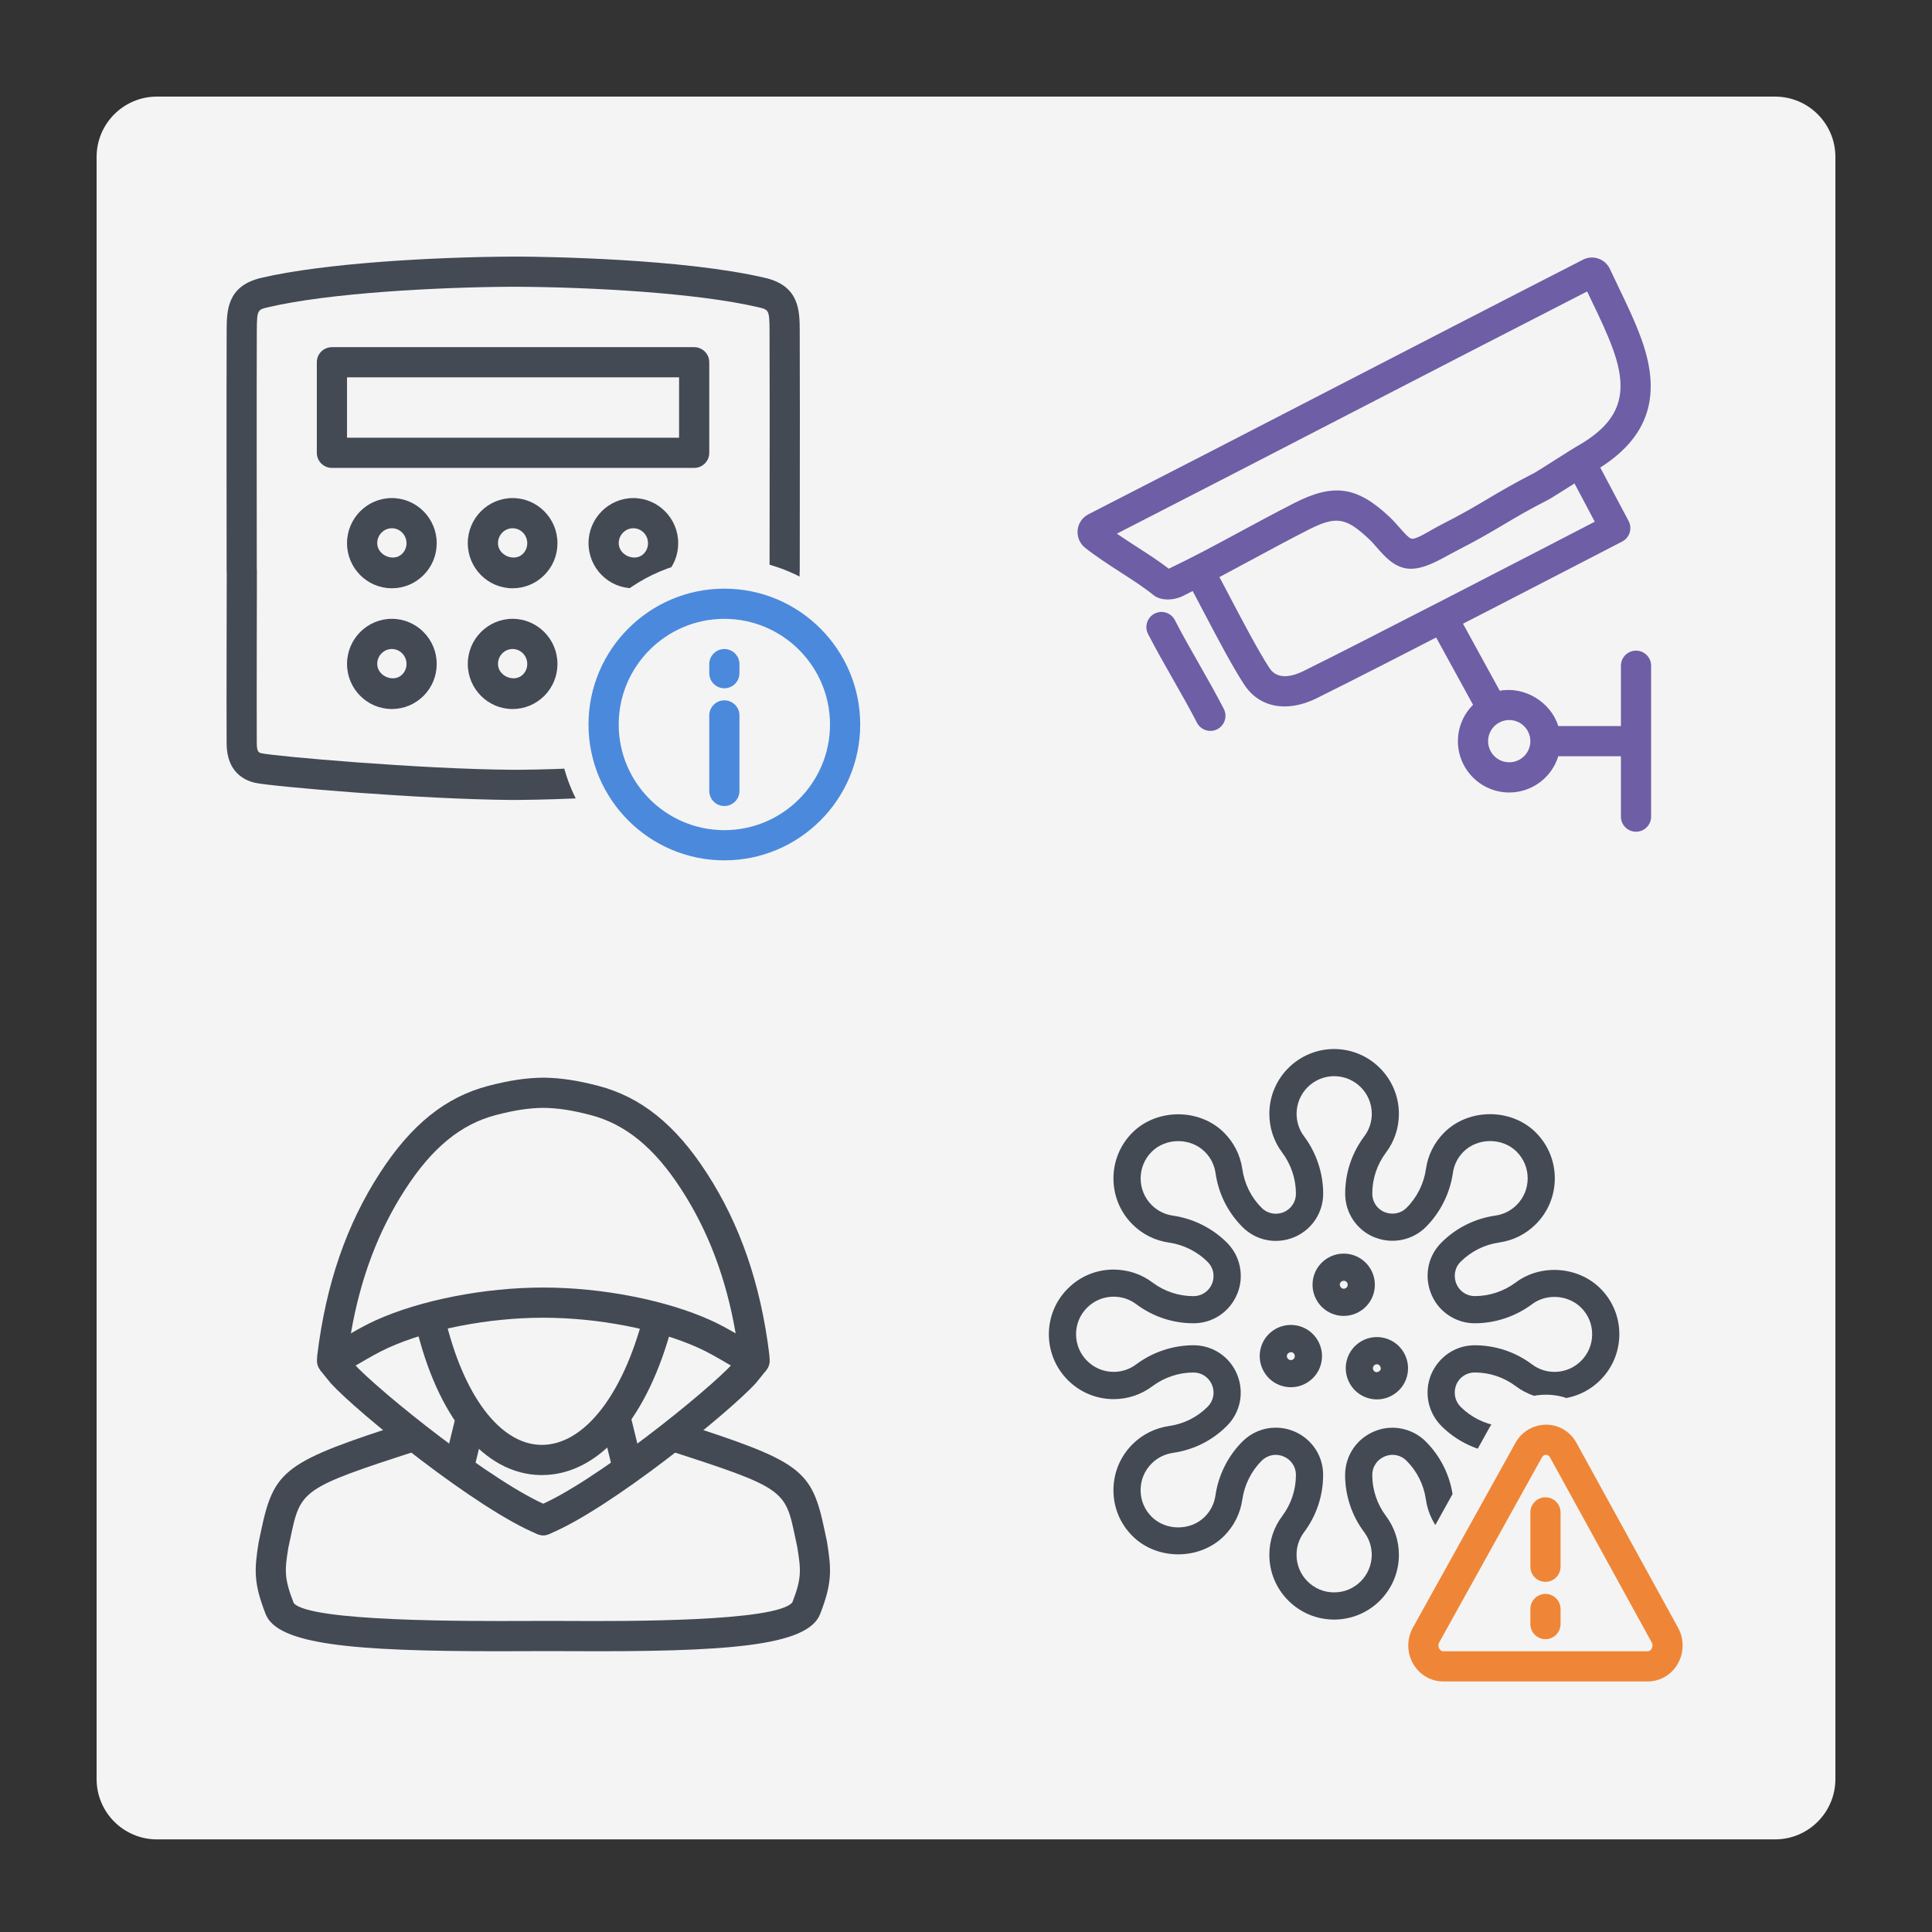 <?xml version="1.0" encoding="utf-8"?>
<!-- Generator: Adobe Illustrator 21.0.0, SVG Export Plug-In . SVG Version: 6.00 Build 0)  -->
<svg version="1.1" id="Layer_1" xmlns="http://www.w3.org/2000/svg" xmlns:xlink="http://www.w3.org/1999/xlink" x="0px" y="0px"
	 viewBox="0 0 80 80" enable-background="new 0 0 80 80" xml:space="preserve">
<rect x="0" y="0" width="80" height="80" fill="#333333" stroke="none"/>
<path fill="#F4F4F4" d="M73.5,76.165h-67c-1.381,0-2.5-1.119-2.5-2.5V6.5C4,5.119,5.119,4,6.5,4h67C74.881,4,76,5.119,76,6.5v67.165
	C76,75.045,74.881,76.165,73.5,76.165z"/>
<g id="main">
	<g>
		<defs>
			<path id="SVGID_2_" d="M57.445,69.54c-0.495-0.841-0.509-1.894-0.035-2.746l4.251-7.654c0.477-0.86,1.379-1.389,2.353-1.389
				c0.002,0,0.004,0,0.006,0c0.977,0,1.88,0.537,2.356,1.402l3.244,5.9V43.375h-26.25v26.25h14.13
				C57.481,69.597,57.462,69.569,57.445,69.54z"/>
		</defs>
		<clipPath id="SVGID_1_">
			<use xlink:href="#SVGID_2_"  overflow="visible"/>
		</clipPath>
		<g id="icon_2_" clip-path="url(#SVGID_1_)">
			<g id="transformed_icon" transform="translate(-1 -1)">
				<path fill="#434A54" d="M56.244,68.063c-0.716,0-1.39-0.28-1.897-0.786c-0.506-0.505-0.786-1.179-0.786-1.896
					c0-0.585,0.185-1.141,0.534-1.606c0.371-0.496,0.567-1.086,0.567-1.704c0-0.334-0.2-0.634-0.51-0.761
					c-0.325-0.139-0.673-0.058-0.908,0.175c-0.43,0.429-0.714,0.999-0.801,1.603c-0.084,0.58-0.346,1.103-0.757,1.514
					c-1.014,1.013-2.783,1.014-3.795-0.001c-0.507-0.504-0.786-1.177-0.786-1.895c0-0.718,0.28-1.392,0.786-1.899
					c0.41-0.41,0.932-0.671,1.51-0.757c0.617-0.088,1.172-0.365,1.608-0.802c0.237-0.237,0.307-0.59,0.179-0.9
					c-0.132-0.318-0.431-0.516-0.766-0.516c-0.609,0-1.213,0.201-1.703,0.568c-0.466,0.35-1.022,0.535-1.606,0.535
					c-1.479,0-2.682-1.205-2.682-2.685c0-0.715,0.28-1.389,0.787-1.895c0.507-0.506,1.179-0.785,1.893-0.785
					c0.597,0.005,1.143,0.184,1.609,0.534c0.496,0.371,1.085,0.567,1.702,0.567c0.335,0,0.635-0.2,0.764-0.51
					c0.13-0.317,0.059-0.67-0.178-0.907c-0.43-0.43-1.001-0.715-1.606-0.802c-0.576-0.082-1.099-0.344-1.512-0.757
					c-1.046-1.047-1.046-2.748-0.001-3.795c1.016-1.013,2.783-1.012,3.795,0c0.411,0.411,0.674,0.933,0.759,1.511
					c0.088,0.615,0.365,1.171,0.802,1.607c0.233,0.233,0.59,0.306,0.905,0.178c0.312-0.131,0.512-0.431,0.512-0.767
					c0-0.609-0.201-1.213-0.568-1.703c-0.349-0.465-0.533-1.021-0.533-1.606c0-1.479,1.204-2.682,2.682-2.682
					s2.682,1.204,2.682,2.682c0,0.584-0.185,1.14-0.535,1.606c-0.371,0.496-0.567,1.085-0.567,1.702
					c0,0.325,0.187,0.616,0.479,0.751c0.013,0.004,0.025,0.009,0.036,0.013c0.32,0.128,0.673,0.054,0.904-0.178
					c0.431-0.43,0.716-1,0.803-1.606c0.082-0.576,0.344-1.099,0.757-1.512c1.016-1.014,2.78-1.014,3.793-0.001
					c0.506,0.506,0.786,1.18,0.786,1.898s-0.28,1.392-0.786,1.898c-0.413,0.413-0.936,0.675-1.512,0.757
					c-0.614,0.089-1.169,0.366-1.606,0.803c-0.245,0.245-0.308,0.613-0.159,0.938c0.133,0.292,0.426,0.48,0.747,0.48
					c0.609,0,1.213-0.201,1.703-0.568c1.035-0.774,2.581-0.669,3.503,0.255c0.506,0.507,0.784,1.179,0.782,1.893
					c0,1.479-1.204,2.684-2.683,2.684c-0.584,0-1.14-0.185-1.606-0.535c-0.496-0.371-1.085-0.567-1.703-0.567
					c-0.322,0-0.613,0.186-0.747,0.475c-0.004,0.01-0.008,0.021-0.012,0.031c-0.131,0.322-0.059,0.679,0.181,0.918
					c0.427,0.428,0.994,0.71,1.594,0.796c0.579,0.082,1.104,0.344,1.517,0.757c0.507,0.509,0.786,1.183,0.786,1.899
					s-0.28,1.39-0.789,1.896c-1.01,1.011-2.778,1.013-3.792-0.001c-0.413-0.416-0.675-0.939-0.757-1.515
					c-0.088-0.61-0.365-1.165-0.803-1.604c-0.223-0.225-0.563-0.305-0.869-0.187c-0.339,0.128-0.547,0.428-0.547,0.785
					c0,0.606,0.2,1.205,0.564,1.688c0.352,0.471,0.538,1.028,0.538,1.613C58.927,66.859,57.723,68.063,56.244,68.063z
					 M53.829,60.116c0.256,0,0.508,0.05,0.747,0.149c0.739,0.306,1.212,1.013,1.212,1.805c0,0.863-0.274,1.686-0.792,2.379
					c-0.203,0.27-0.309,0.592-0.309,0.932c0,0.417,0.162,0.807,0.455,1.1c0.295,0.295,0.686,0.457,1.102,0.457
					c0.859,0,1.557-0.698,1.557-1.557c0-0.339-0.108-0.663-0.313-0.937c-0.508-0.674-0.79-1.515-0.79-2.363
					c0-0.823,0.5-1.544,1.273-1.836c0.706-0.273,1.531-0.093,2.066,0.444c0.61,0.612,0.997,1.386,1.119,2.239
					c0.048,0.334,0.2,0.638,0.441,0.88c0.587,0.587,1.613,0.588,2.201-0.001c0.296-0.295,0.458-0.685,0.458-1.1
					c0-0.416-0.162-0.809-0.457-1.104c-0.239-0.239-0.543-0.391-0.88-0.439c-0.84-0.12-1.633-0.515-2.231-1.114
					c-0.56-0.559-0.729-1.395-0.431-2.13c0.32-0.751,1.023-1.215,1.805-1.215c0.862,0,1.685,0.274,2.377,0.792
					c0.271,0.203,0.593,0.31,0.931,0.31c0.859,0,1.558-0.699,1.558-1.559c0.001-0.414-0.16-0.803-0.453-1.097
					c-0.537-0.538-1.435-0.598-2.032-0.15c-0.683,0.511-1.527,0.793-2.377,0.793c-0.76,0-1.456-0.447-1.771-1.14
					c-0.344-0.757-0.192-1.62,0.389-2.2c0.61-0.609,1.384-0.997,2.241-1.12c0.334-0.048,0.637-0.2,0.877-0.44
					c0.294-0.294,0.456-0.685,0.456-1.102s-0.162-0.808-0.455-1.102c-0.588-0.588-1.613-0.588-2.203,0
					c-0.239,0.24-0.391,0.543-0.439,0.877c-0.121,0.845-0.519,1.642-1.121,2.242c-0.536,0.536-1.356,0.717-2.08,0.441
					c-0.019-0.005-0.037-0.012-0.054-0.018c-0.732-0.303-1.205-1.011-1.205-1.804c0-0.862,0.274-1.684,0.792-2.377
					c0.203-0.271,0.31-0.593,0.31-0.932c0-0.859-0.698-1.557-1.557-1.557s-1.557,0.698-1.557,1.557c0,0.34,0.106,0.662,0.308,0.931
					c0.511,0.683,0.793,1.527,0.793,2.377c0,0.792-0.473,1.5-1.204,1.804c-0.76,0.313-1.584,0.129-2.134-0.419
					c-0.61-0.61-0.998-1.385-1.12-2.242c-0.049-0.334-0.201-0.637-0.44-0.875c-0.591-0.591-1.617-0.591-2.205-0.001
					c-0.607,0.607-0.607,1.595,0,2.203c0.24,0.239,0.543,0.391,0.877,0.439c0.844,0.121,1.64,0.518,2.242,1.12
					c0.56,0.562,0.726,1.395,0.423,2.125c-0.305,0.74-1.013,1.213-1.805,1.213c-0.862,0-1.684-0.274-2.377-0.792
					c-0.27-0.203-0.592-0.309-0.932-0.309c-0.001,0-0.001,0-0.002,0c-0.415,0-0.805,0.161-1.099,0.455
					c-0.295,0.294-0.457,0.684-0.457,1.099c0,0.86,0.698,1.559,1.557,1.559c0.339,0,0.661-0.107,0.931-0.309
					c0.683-0.511,1.527-0.793,2.377-0.793c0.792,0,1.498,0.471,1.801,1.201c0.308,0.744,0.142,1.578-0.419,2.137
					c-0.608,0.61-1.384,0.997-2.241,1.119c-0.334,0.05-0.638,0.202-0.876,0.44c-0.295,0.294-0.457,0.686-0.457,1.104
					c0,0.416,0.162,0.806,0.455,1.099c0.59,0.59,1.615,0.59,2.204,0.001c0.239-0.239,0.391-0.543,0.44-0.88
					c0.121-0.843,0.519-1.638,1.121-2.239C52.821,60.319,53.31,60.116,53.829,60.116z"/>
				<path fill="#434A54" d="M58.016,58.946c-0.113,0-0.227-0.015-0.339-0.045c-0.686-0.186-1.093-0.896-0.908-1.583
					c0.186-0.686,0.894-1.095,1.583-0.908c0.686,0.186,1.093,0.896,0.908,1.583c-0.09,0.333-0.305,0.61-0.604,0.781
					C58.457,58.888,58.238,58.946,58.016,58.946z M58.014,57.491c-0.073,0-0.139,0.048-0.159,0.121
					c-0.024,0.088,0.028,0.179,0.115,0.202c0.072,0.021,0.182-0.04,0.202-0.115c0.021-0.075-0.04-0.182-0.115-0.202
					C58.043,57.493,58.028,57.491,58.014,57.491z M54.453,58.442c-0.113,0-0.227-0.015-0.339-0.045
					c-0.333-0.09-0.61-0.305-0.781-0.604c-0.172-0.299-0.216-0.646-0.126-0.979c0.09-0.333,0.305-0.61,0.604-0.781
					c0.297-0.17,0.644-0.215,0.978-0.126l0,0c0.686,0.186,1.093,0.896,0.908,1.583c-0.09,0.333-0.305,0.61-0.604,0.781
					C54.894,58.384,54.675,58.442,54.453,58.442z M54.463,56.989c-0.071,0-0.154,0.054-0.171,0.119
					c-0.024,0.088,0.027,0.179,0.115,0.203c0.09,0.029,0.179-0.027,0.202-0.115c0.024-0.088-0.028-0.179-0.115-0.202v-0.001
					C54.484,56.99,54.474,56.989,54.463,56.989z M56.639,55.489c-0.111,0-0.225-0.014-0.337-0.045
					c-0.686-0.186-1.093-0.896-0.908-1.583c0.186-0.686,0.896-1.092,1.583-0.908c0.001,0,0.001,0,0.001,0.001
					c0.686,0.186,1.093,0.896,0.907,1.583C57.729,55.111,57.208,55.489,56.639,55.489z M56.641,54.034
					c-0.073,0-0.14,0.048-0.159,0.121c-0.021,0.075,0.04,0.182,0.115,0.202c0.087,0.026,0.179-0.029,0.203-0.115
					c0.024-0.088-0.028-0.179-0.115-0.203C56.669,54.036,56.655,54.034,56.641,54.034z"/>
			</g>
		</g>
	</g>
	<g id="overlay">
		<path fill="#EF8637" d="M68.224,69.625h-8.459c-0.513,0-0.977-0.269-1.242-0.719c-0.272-0.461-0.279-1.038-0.02-1.506l4.251-7.658
			c0.262-0.471,0.74-0.74,1.263-0.75c0.53,0.001,1.003,0.284,1.263,0.757l4.208,7.657c0.257,0.468,0.247,1.043-0.024,1.503
			C69.199,69.358,68.735,69.625,68.224,69.625z M63.847,60.349l-4.251,7.658c-0.068,0.123-0.014,0.234,0.004,0.265
			c0.027,0.047,0.079,0.103,0.165,0.103h8.459c0.085,0,0.137-0.056,0.164-0.103c0.018-0.031,0.073-0.141,0.005-0.264l-4.208-7.656
			c-0.052-0.095-0.13-0.11-0.171-0.11h-0.001C63.965,60.242,63.896,60.261,63.847,60.349L63.847,60.349z M63.994,67.875
			c-0.345,0-0.625-0.28-0.625-0.625v-0.625c0-0.345,0.28-0.625,0.625-0.625c0.345,0,0.625,0.28,0.625,0.625v0.625
			C64.619,67.596,64.34,67.875,63.994,67.875z M63.994,65.5c-0.345,0-0.625-0.28-0.625-0.625v-2.25c0-0.345,0.28-0.625,0.625-0.625
			c0.345,0,0.625,0.28,0.625,0.625v2.25C64.619,65.221,64.34,65.5,63.994,65.5z"/>
	</g>
</g>
<g id="icon_4_">
	<path fill="#434A54" d="M22.438,61.079c-0.016,0-0.032,0-0.048,0c-2.344-0.032-4.285-2.379-5.191-6.278
		c-0.078-0.336,0.131-0.672,0.467-0.75c0.336-0.082,0.672,0.13,0.75,0.467c0.756,3.253,2.285,5.289,3.991,5.311
		c0.01,0,0.02,0,0.03,0c1.736,0,3.345-2.037,4.203-5.327c0.087-0.335,0.431-0.532,0.762-0.447c0.334,0.087,0.535,0.428,0.447,0.762
		C26.825,58.744,24.805,61.079,22.438,61.079z"/>
	<path fill="#434A54" d="M20.636,68.374c-5.997,0-9.145-0.273-9.637-1.539c-0.497-1.275-0.474-1.828-0.289-2.972l0.091-0.432
		c0.546-2.593,0.947-2.892,6.127-4.562c0.327-0.104,0.681,0.075,0.787,0.403c0.106,0.328-0.074,0.681-0.403,0.787
		c-4.852,1.565-4.869,1.642-5.287,3.63l-0.087,0.406c-0.15,0.931-0.178,1.254,0.225,2.286c0.669,0.78,7.329,0.746,9.518,0.74
		l1.005-0.003l0.979,0.003c2.1,0.01,8.49,0.04,9.145-0.77c0.387-1.002,0.36-1.326,0.204-2.286l-0.088-0.413
		c-0.41-1.96-0.426-2.037-5.248-3.592c-0.329-0.106-0.509-0.458-0.403-0.787c0.106-0.329,0.46-0.506,0.787-0.403
		c5.153,1.662,5.551,1.958,6.088,4.526l0.093,0.436c0.191,1.176,0.214,1.727-0.284,3.004c-0.522,1.336-3.887,1.57-10.299,1.535
		l-0.974-0.003l-0.999,0.003C21.327,68.374,20.976,68.374,20.636,68.374z"/>
	<path fill="#434A54" d="M22.494,63.572c-0.078,0-0.157-0.015-0.234-0.046c-2.49-1.008-7.468-5.043-8.564-6.249
		c-0.085-0.096-0.443-0.55-0.443-0.55l0.983-0.771c0.001,0.001,0.314,0.401,0.388,0.484c1.064,1.171,5.851,5.015,8.105,5.928
		c0.32,0.129,0.474,0.494,0.345,0.814C22.975,63.424,22.742,63.572,22.494,63.572z"/>
	<path fill="#434A54" d="M31.244,56.966c-0.071,0-0.142-0.012-0.21-0.037l-0.2-0.071l-0.601-0.333c-0.001,0-0.11-0.063-0.11-0.064
		c-0.407-0.237-0.791-0.463-1.2-0.648c-1.699-0.771-4.161-1.249-6.427-1.249c-2.267,0-4.73,0.479-6.427,1.249
		c-0.409,0.186-0.793,0.411-1.2,0.649c-0.001,0.001-0.11,0.064-0.11,0.064l-0.801,0.404c-0.199,0.07-0.421,0.038-0.589-0.092
		c-0.168-0.128-0.26-0.333-0.244-0.543l0.014-0.189c0.361-2.941,1.207-5.396,2.592-7.534c1.293-2.001,2.72-3.148,4.492-3.61
		c0.879-0.228,1.556-0.329,2.266-0.338c0.006,0,0.01,0,0.016,0c0.709,0.009,1.387,0.11,2.265,0.338
		c1.771,0.46,3.199,1.607,4.495,3.61c1.383,2.136,2.23,4.591,2.589,7.504l0.017,0.219c0.016,0.211-0.076,0.415-0.244,0.543
		C31.513,56.922,31.379,56.966,31.244,56.966z M22.496,53.314c2.432,0,5.093,0.521,6.943,1.36c0.349,0.158,0.682,0.342,1.023,0.539
		c-0.39-2.269-1.13-4.234-2.25-5.963c-1.115-1.724-2.31-2.701-3.759-3.079c-0.782-0.203-1.35-0.289-1.959-0.297
		c-0.609,0.008-1.177,0.095-1.959,0.297c-1.45,0.378-2.643,1.356-3.756,3.079c-1.117,1.725-1.856,3.683-2.249,5.962
		c0.37-0.213,0.688-0.387,1.022-0.538C17.401,53.835,20.062,53.314,22.496,53.314z"/>
	<path fill="#434A54" d="M22.494,63.572c-0.247,0-0.481-0.147-0.579-0.391c-0.129-0.32,0.025-0.684,0.345-0.814
		c2.254-0.912,7.041-4.757,8.108-5.931c0.071-0.079,0.384-0.48,0.385-0.48l0.983,0.771c0,0-0.357,0.454-0.439,0.546
		c-1.1,1.21-6.077,5.245-8.568,6.252C22.652,63.557,22.573,63.572,22.494,63.572z"/>
	<path fill="#434A54" d="M18.995,61.41c-0.049,0-0.099-0.005-0.149-0.018c-0.336-0.082-0.541-0.421-0.459-0.756l0.5-2.043
		c0.082-0.336,0.425-0.543,0.756-0.459c0.336,0.082,0.541,0.421,0.459,0.756l-0.5,2.043C19.532,61.219,19.277,61.41,18.995,61.41z"
		/>
	<path fill="#434A54" d="M25.994,61.41c-0.281,0-0.536-0.191-0.607-0.477l-0.5-2.043c-0.082-0.335,0.123-0.673,0.459-0.756
		c0.329-0.084,0.673,0.123,0.756,0.459l0.5,2.043c0.082,0.335-0.123,0.673-0.459,0.756C26.093,61.405,26.043,61.41,25.994,61.41z"/>
</g>
<g id="icon_5_">
	<path fill="#6E5EA5" d="M48.353,24.823c-0.215,0-0.436-0.053-0.612-0.199c-0.35-0.286-0.821-0.591-1.32-0.913
		c-0.509-0.329-1.035-0.67-1.489-1.028c-0.223-0.179-0.338-0.453-0.309-0.735c0.028-0.28,0.194-0.522,0.444-0.651l0,0
		c3.312-1.694,6.761-3.475,10.212-5.257c3.469-1.791,6.938-3.583,10.27-5.287c0.2-0.103,0.425-0.118,0.635-0.045
		c0.209,0.071,0.384,0.228,0.479,0.43l0.375,0.789c0.345,0.719,0.672,1.398,0.935,2.13c0.893,2.48,0.22,4.243-2.12,5.548
		c-0.06,0.035-0.34,0.213-0.653,0.411c-0.47,0.298-1.009,0.637-1.083,0.674c-0.822,0.419-1.344,0.729-1.865,1.038
		c-0.547,0.325-1.093,0.648-1.962,1.089l-0.304,0.163c-0.549,0.302-1.174,0.641-1.739,0.559c-0.543-0.079-0.919-0.507-1.25-0.885
		c-0.104-0.118-0.206-0.237-0.313-0.336c-0.965-0.907-1.369-0.964-2.542-0.364c-0.816,0.417-1.59,0.836-2.362,1.252
		c-0.914,0.494-1.826,0.986-2.796,1.472C48.829,24.756,48.595,24.823,48.353,24.823z M48.532,23.656
		c0.001,0.001,0.002,0.002,0.004,0.003C48.534,23.658,48.533,23.657,48.532,23.656z M46.247,22.098
		c0.275,0.189,0.567,0.378,0.853,0.563c0.471,0.305,0.918,0.593,1.297,0.888c1.015-0.484,1.901-0.963,2.79-1.443
		c0.78-0.421,1.563-0.844,2.386-1.265c1.65-0.844,2.614-0.706,3.967,0.566c0.134,0.126,0.265,0.273,0.396,0.422
		c0.146,0.166,0.389,0.444,0.497,0.474c0.176,0.056,0.698-0.28,0.951-0.419l0.339-0.182c0.837-0.425,1.363-0.737,1.89-1.05
		c0.54-0.32,1.082-0.641,1.938-1.078c0.093-0.052,0.564-0.352,0.979-0.615c0.348-0.221,0.659-0.417,0.713-0.447
		c1.801-1.005,2.236-2.136,1.553-4.034c-0.241-0.671-0.554-1.322-0.886-2.011l-0.19-0.399c-3.207,1.642-6.538,3.362-9.869,5.082
		C52.613,18.824,49.373,20.497,46.247,22.098z M65.53,11.667c0.001,0.001,0.001,0.002,0.002,0.004L65.53,11.667z"/>
	<path fill="#6E5EA5" d="M50.12,30.265c-0.227,0-0.446-0.124-0.557-0.34c-0.297-0.579-0.648-1.196-1-1.813
		c-0.36-0.633-0.72-1.266-1.025-1.862c-0.157-0.307-0.036-0.684,0.271-0.841c0.305-0.159,0.684-0.037,0.841,0.271
		c0.297,0.58,0.649,1.197,1,1.813c0.361,0.634,0.721,1.268,1.025,1.862c0.157,0.307,0.036,0.684-0.271,0.841
		C50.313,30.243,50.216,30.265,50.12,30.265z M53.192,29.252c-0.686,0-1.277-0.304-1.663-0.891c-0.495-0.753-1.122-1.946-1.675-3
		c-0.26-0.496-0.505-0.961-0.712-1.335c-0.167-0.302-0.058-0.682,0.244-0.85c0.302-0.167,0.682-0.057,0.85,0.244
		c0.211,0.381,0.46,0.854,0.724,1.359c0.54,1.028,1.152,2.192,1.613,2.894c0.349,0.527,1.023,0.3,1.395,0.117
		c2.233-1.097,9.921-5.074,12.068-6.187l-1.093-2.063c-0.162-0.305-0.045-0.683,0.26-0.845c0.302-0.163,0.682-0.046,0.845,0.26
		l1.389,2.62c0.078,0.147,0.094,0.319,0.044,0.479c-0.049,0.159-0.161,0.292-0.309,0.369c-0.1,0.052-10.049,5.21-12.652,6.489
		C54.057,29.141,53.607,29.252,53.192,29.252z"/>
	<path fill="#6E5EA5" d="M67.744,34.44c-0.345,0-0.625-0.28-0.625-0.625v-2.5h-2.594c-0.267,0.868-1.077,1.5-2.031,1.5
		c-1.171,0-2.125-0.953-2.125-2.125c0-0.588,0.24-1.12,0.627-1.505l-1.6-2.919c-0.166-0.303-0.055-0.682,0.248-0.848
		c0.303-0.167,0.683-0.055,0.848,0.248l1.609,2.936c1.034-0.192,2.119,0.474,2.424,1.464h2.594v-2.5c0-0.345,0.28-0.625,0.625-0.625
		s0.625,0.28,0.625,0.625v6.25C68.369,34.16,68.09,34.44,67.744,34.44z M62.494,29.815c-0.482,0-0.875,0.392-0.875,0.875
		c0,0.483,0.392,0.875,0.875,0.875c0.483,0,0.875-0.392,0.875-0.875C63.369,30.208,62.977,29.815,62.494,29.815z"/>
</g>
<g id="main_1_">
	<g>
		<defs>
			<path id="SVGID_4_" d="M23.119,30c0-3.791,3.084-6.875,6.875-6.875c2.323,0,4.38,1.16,5.625,2.93V9.375H9.369v26.25h16.68
				C24.279,34.38,23.119,32.324,23.119,30z"/>
		</defs>
		<clipPath id="SVGID_3_">
			<use xlink:href="#SVGID_4_"  overflow="visible"/>
		</clipPath>
		<g id="icon_6_" clip-path="url(#SVGID_3_)">
			<g id="transformed_icon_1_" transform="translate(-1 -1)">
				<path fill="#434A54" d="M22.312,34.125c-0.022,0-0.044,0.001-0.069,0c-0.001,0-0.003,0-0.004,0l0,0
					c-3.884-0.026-9.954-0.559-10.653-0.706c-0.446-0.094-1.194-0.43-1.202-1.626c-0.009-1.436,0.003-6.409,0.005-7.092
					c-0.003-0.025-0.005-0.05-0.005-0.076c0,0-0.009-7.714,0.001-9.922c0.004-0.829,0.007-1.863,1.431-2.197
					c2.647-0.62,7.203-0.861,10.3-0.88l0.379-0.001c1.107,0.007,6.782,0.084,10.188,0.881c1.425,0.334,1.428,1.367,1.432,2.197
					c0.008,1.59,0.005,4.874,0.003,7.425l-0.002,2.496c0,0.032-0.002,0.063-0.007,0.094c0.002,0.75,0.014,5.649,0.005,7.072
					c-0.004,1.195-0.755,1.532-1.202,1.627c-0.695,0.147-6.645,0.682-10.413,0.706L22.312,34.125z M22.246,32.875h0.248
					c3.777-0.026,9.611-0.564,10.159-0.681c0.117-0.024,0.209-0.044,0.211-0.41c0.01-1.542-0.005-7.159-0.005-7.159
					c0-0.033,0.002-0.066,0.007-0.098l0.002-2.401c0.002-2.548,0.005-5.829-0.003-7.418c-0.004-0.877-0.03-0.883-0.467-0.986
					c-2.546-0.596-6.928-0.829-9.907-0.847l-0.372-0.001c-3.032,0.02-7.479,0.254-10.019,0.848
					c-0.436,0.103-0.462,0.109-0.466,0.985c-0.01,2.078-0.002,9.032-0.001,9.839c0.003,0.026,0.005,0.052,0.005,0.079
					c0,0-0.014,5.618-0.005,7.158c0.002,0.367,0.09,0.385,0.21,0.411C12.395,32.312,18.347,32.849,22.246,32.875z"/>
				<path fill="#434A54" d="M22.226,25.359c-1.024,0-1.856-0.837-1.856-1.867s0.833-1.868,1.856-1.868s1.857,0.838,1.857,1.868
					c0.001,0.499-0.193,0.969-0.546,1.323C23.186,25.165,22.721,25.359,22.226,25.359z M22.226,22.874
					c-0.334,0-0.606,0.277-0.606,0.618c-0.001,0.503,0.679,0.792,1.033,0.439c0.117-0.117,0.18-0.273,0.18-0.438
					C22.832,23.151,22.56,22.874,22.226,22.874z"/>
				<path fill="#434A54" d="M17.226,25.359c-1.024,0-1.856-0.837-1.856-1.867s0.833-1.868,1.856-1.868s1.857,0.838,1.857,1.868
					c0.001,0.499-0.193,0.969-0.546,1.323C18.186,25.165,17.721,25.359,17.226,25.359z M17.226,22.874
					c-0.334,0-0.606,0.277-0.606,0.618c0.001,0.503,0.678,0.792,1.033,0.439c0.117-0.117,0.18-0.273,0.18-0.438
					C17.832,23.151,17.56,22.874,17.226,22.874z"/>
				<path fill="#434A54" d="M27.226,25.359c-1.024,0-1.856-0.837-1.856-1.867s0.833-1.868,1.856-1.868s1.857,0.838,1.857,1.868
					c0.001,0.499-0.193,0.969-0.546,1.323C28.186,25.165,27.721,25.359,27.226,25.359z M27.226,22.874
					c-0.334,0-0.606,0.277-0.606,0.618c0,0.503,0.68,0.792,1.033,0.439c0.117-0.117,0.18-0.273,0.18-0.438
					C27.832,23.151,27.56,22.874,27.226,22.874z"/>
				<path fill="#434A54" d="M27.226,30.359c-1.024,0-1.856-0.837-1.856-1.867s0.833-1.868,1.856-1.868s1.857,0.838,1.857,1.868
					c0.001,0.499-0.193,0.969-0.546,1.323C28.186,30.165,27.721,30.359,27.226,30.359z M27.226,27.874
					c-0.334,0-0.606,0.277-0.606,0.618c0,0.504,0.68,0.793,1.033,0.439c0.117-0.117,0.18-0.273,0.18-0.438
					C27.832,28.151,27.56,27.874,27.226,27.874z"/>
				<path fill="#434A54" d="M22.226,30.359c-1.024,0-1.856-0.837-1.856-1.867s0.833-1.868,1.856-1.868s1.857,0.838,1.857,1.868
					c0.001,0.499-0.193,0.969-0.546,1.323C23.186,30.165,22.721,30.359,22.226,30.359z M22.226,27.874
					c-0.334,0-0.606,0.277-0.606,0.618c-0.001,0.504,0.679,0.793,1.033,0.439c0.117-0.117,0.18-0.273,0.18-0.438
					C22.832,28.151,22.56,27.874,22.226,27.874z"/>
				<path fill="#434A54" d="M17.226,30.359c-1.024,0-1.856-0.837-1.856-1.867s0.833-1.868,1.856-1.868s1.857,0.838,1.857,1.868
					c0.001,0.499-0.193,0.969-0.546,1.323C18.186,30.165,17.721,30.359,17.226,30.359z M17.226,27.874
					c-0.334,0-0.606,0.277-0.606,0.618c0.001,0.504,0.678,0.793,1.033,0.439c0.117-0.117,0.18-0.273,0.18-0.438
					C17.832,28.151,17.56,27.874,17.226,27.874z"/>
				<path fill="#434A54" d="M29.744,20.375h-15c-0.345,0-0.625-0.28-0.625-0.625V16c0-0.345,0.28-0.625,0.625-0.625h15
					c0.345,0,0.625,0.28,0.625,0.625v3.75C30.369,20.095,30.09,20.375,29.744,20.375z M15.369,19.125h13.75v-2.5h-13.75V19.125z"/>
			</g>
		</g>
	</g>
	<g id="overlay_1_">
		<path fill="#4B89DC" d="M29.994,35.625c-3.102,0-5.625-2.523-5.625-5.625s2.523-5.625,5.625-5.625s5.625,2.523,5.625,5.625
			S33.096,35.625,29.994,35.625z M29.994,25.625c-2.412,0-4.375,1.963-4.375,4.375s1.963,4.375,4.375,4.375s4.375-1.963,4.375-4.375
			S32.407,25.625,29.994,25.625z"/>
		<path fill="#4B89DC" d="M29.994,28.5c-0.345,0-0.625-0.28-0.625-0.625V27.5c0-0.345,0.28-0.625,0.625-0.625
			s0.625,0.28,0.625,0.625v0.375C30.619,28.22,30.34,28.5,29.994,28.5z"/>
		<path fill="#4B89DC" d="M29.994,33.375c-0.345,0-0.625-0.28-0.625-0.625v-3.125c0-0.345,0.28-0.625,0.625-0.625
			s0.625,0.28,0.625,0.625v3.125C30.619,33.096,30.34,33.375,29.994,33.375z"/>
	</g>
</g>
</svg>
